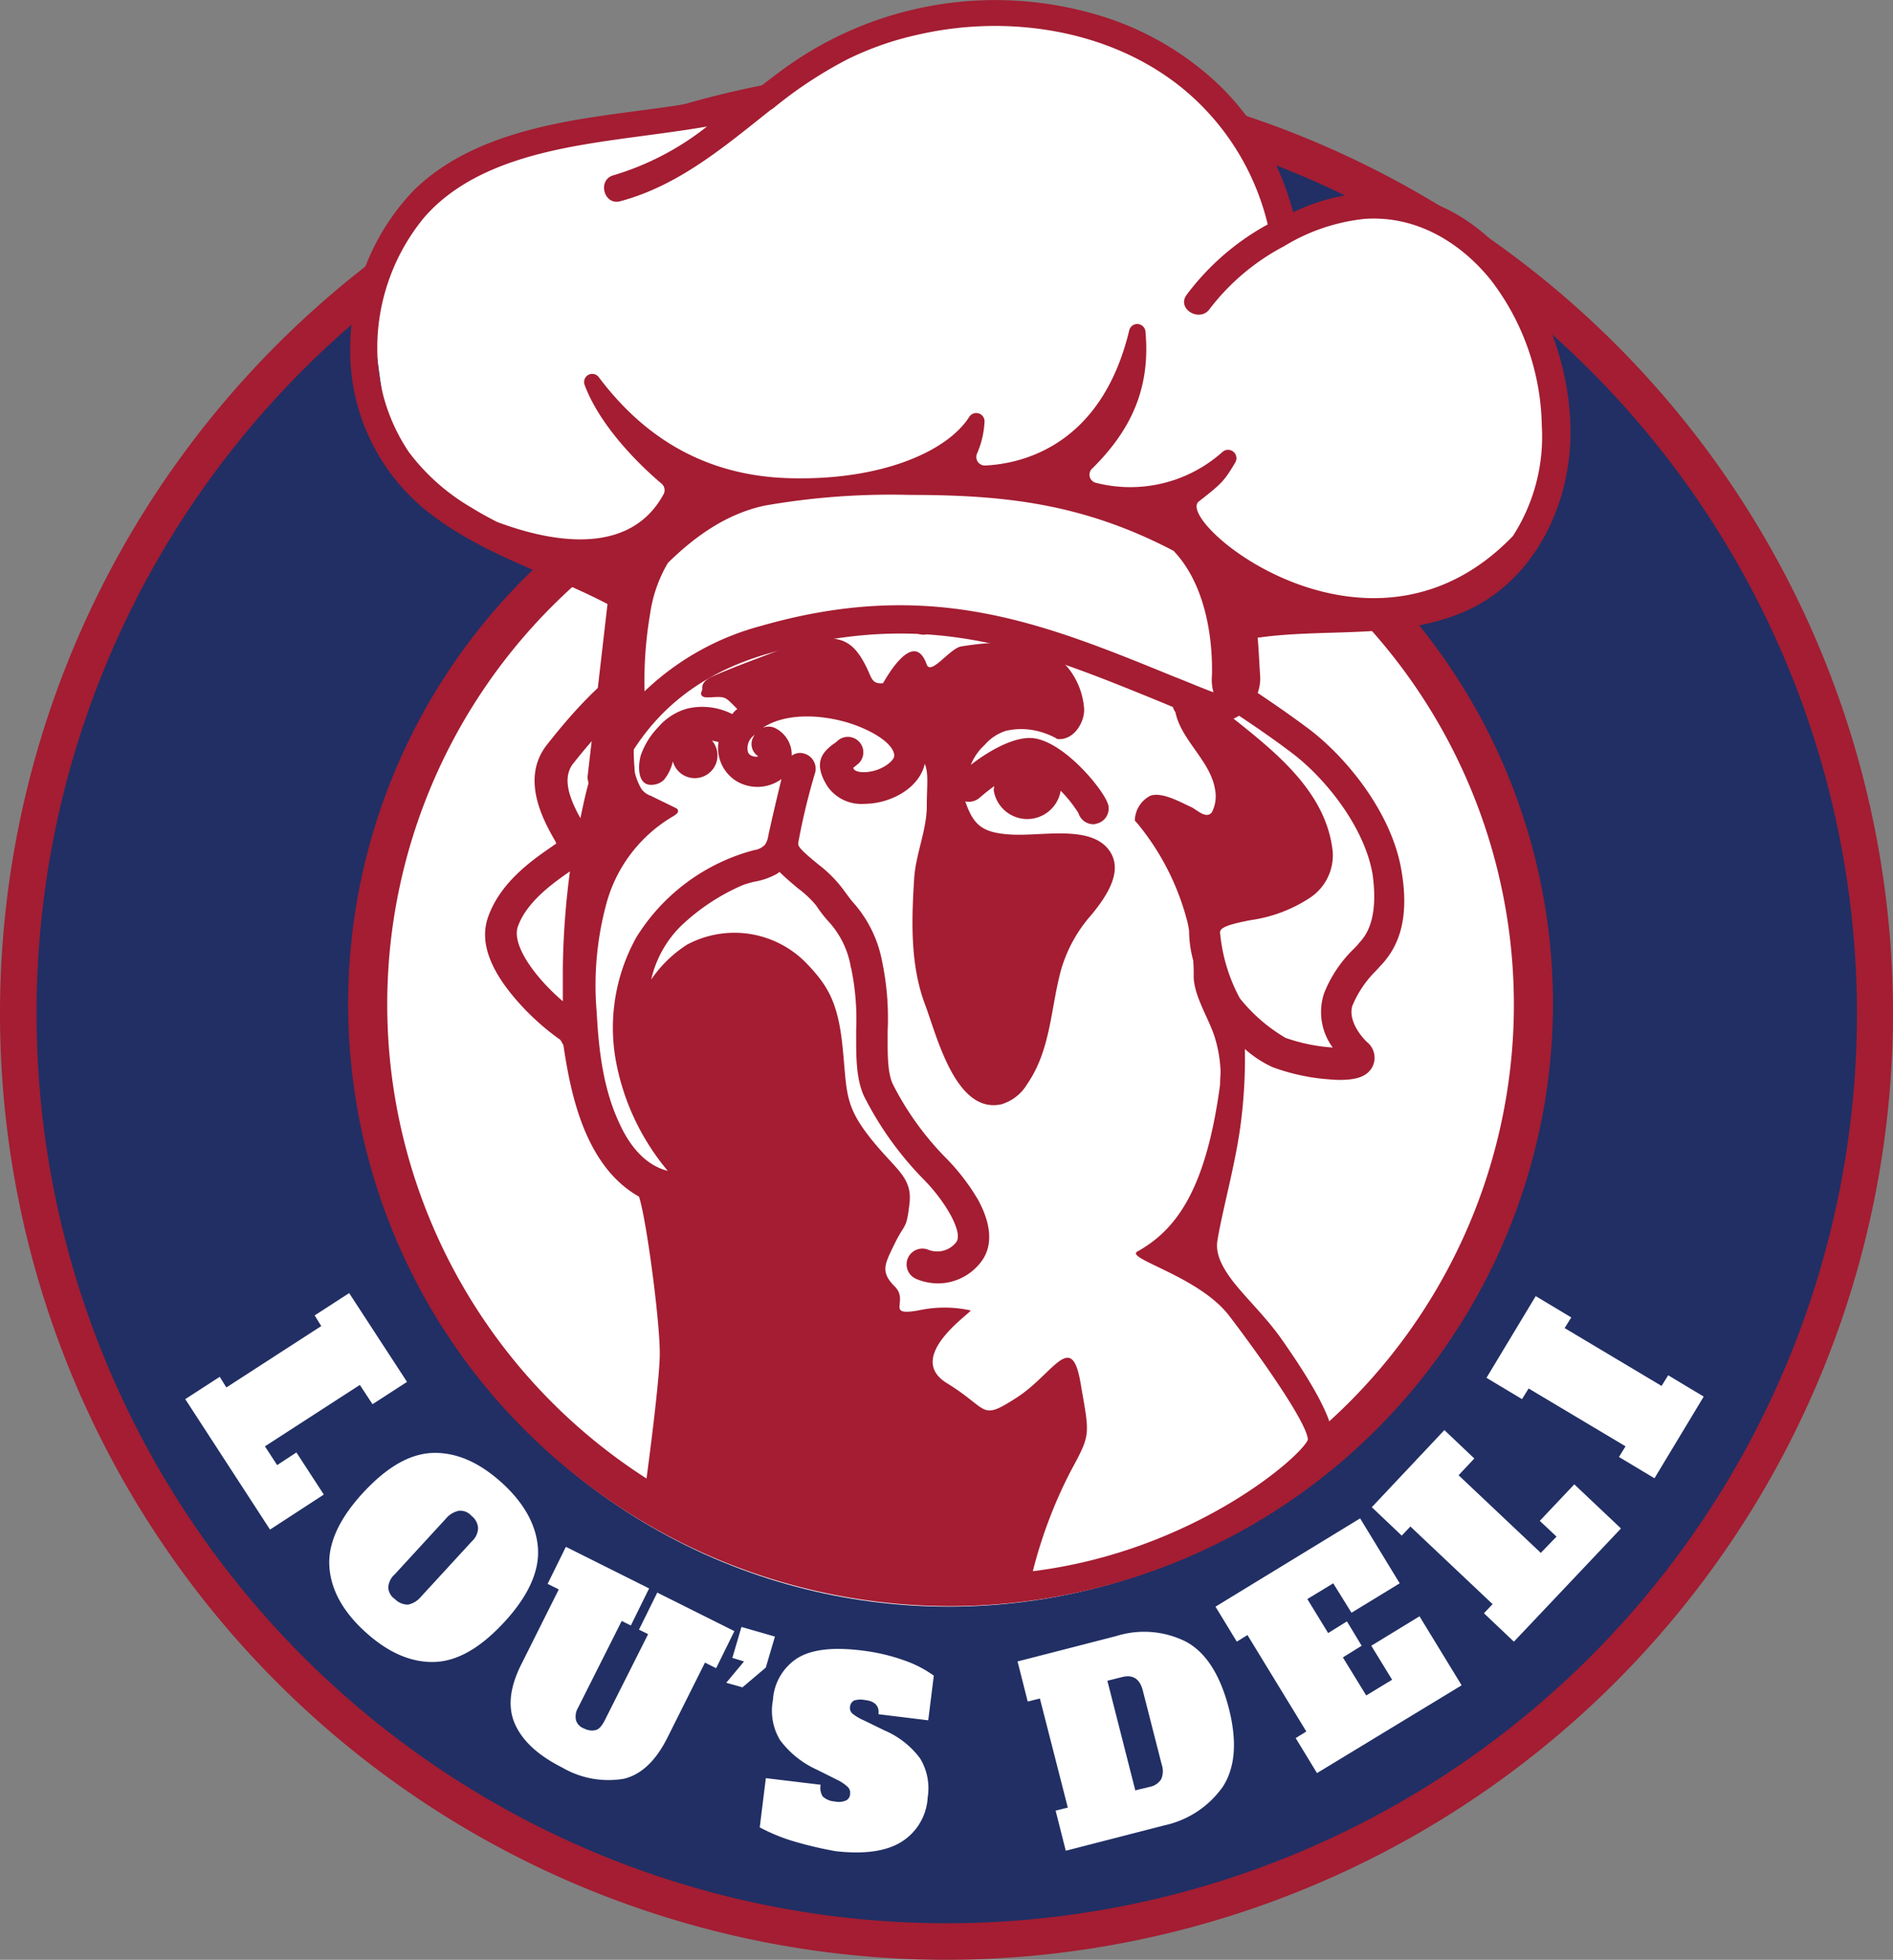 <svg xmlns="http://www.w3.org/2000/svg" width="209.234" height="216.661" viewBox="0 0 209.234 216.661">
  <rect x="0" y="0" width="209.234" height="216.661" fill="#808080" stroke="none"/>
  <g id="Lou_s_Deli-logo" data-name="Lou&apos;s Deli-logo" transform="translate(-173.5 -166.86)">
    <g id="Group_3" data-name="Group 3" transform="translate(173.5 174.287)">
      <g id="Group_1" data-name="Group 1">
        <circle id="Ellipse_1" data-name="Ellipse 1" cx="102.598" cy="102.598" r="102.598" transform="translate(2.019 2.019)" fill="#212f64"/>
        <path id="Path_1" data-name="Path 1" d="M278.117,389.334A104.617,104.617,0,1,1,382.734,284.717,104.762,104.762,0,0,1,278.117,389.334Zm0-205.252A100.606,100.606,0,1,0,378.752,284.661,100.764,100.764,0,0,0,278.117,184.083Z" transform="translate(-173.5 -180.1)" fill="#a41d32"/>
      </g>
      <circle id="Ellipse_2" data-name="Ellipse 2" cx="65.575" cy="65.575" r="65.575" transform="translate(39.266 39.042)" fill="#fff"/>
      <g id="Group_2" data-name="Group 2" transform="translate(38.481 36.967)">
        <path id="Path_2" data-name="Path 2" d="M308.685,379.17a66.585,66.585,0,1,1,66.585-66.585A66.661,66.661,0,0,1,308.685,379.17Zm0-128.794a62.265,62.265,0,1,0,62.265,62.265A62.34,62.34,0,0,0,308.685,250.375Z" transform="translate(-242.1 -246)" fill="#a41d32"/>
      </g>
    </g>
    <g id="dog" transform="translate(212.205 166.86)">
      <g id="dog_2_" transform="translate(14.908 65.22)">
        <path id="Path_3" data-name="Path 3" d="M294.857,351.753c-6.395.28-12.285-4.319-12-10.714a8.141,8.141,0,0,0-1.515-4.151c-.449-.785-.056-2.524-.785-3.085-4.431-3.31-9.929-8.526-7.741-13.575,1.01-2.356,5.553-5.1,6.451-7.517,1.851-5.1-6.339-9.256,3.422-15.314,1.571-1.01,3.59-2.861,5.441-3.253,6.451-1.458,11.163-5.722,17.726-6.507,2.973-.337,5.946.449,8.863.841,3.646.449,7.685-1.066,11.387-.9,17.053.561,34.611,9.48,42.632,24.57,1.29,2.412,2.3,5.273,1.571,7.909-.5,1.8-1.851,3.253-2.8,4.88a16.026,16.026,0,0,0-1.851,12.4,35.036,35.036,0,0,1-12.677-2.58c-.673,5.385-1.346,10.714-2.076,16.1-.337,2.8-.729,5.61-.168,8.358.5,2.693,3.141,4.936,4.432,7.348,1.907,3.534,3.59,3.59,5.5,7.124a49.6,49.6,0,0,1,2.019,4.712c.337,2.244-5.5,6.956-7.573,7.909-6.844,3.253-11.443,5.441-19.409,7.292-1.458.337-2.749,1.29-4.207,1.683a20.522,20.522,0,0,1-7.629,0,168.676,168.676,0,0,1-16.716-3.141c-3.141-.785-14.641-2.188-16.324-5.1-1.571-2.693,2.188-13.126,2.636-16.436A164.819,164.819,0,0,0,294.857,351.753Z" transform="translate(-270.498 -285.071)" fill="#fff"/>
        <path id="Path_4" data-name="Path 4" d="M370.341,314.02c-1.066-6.17-5.89-12.229-10.153-15.482-2.693-2.019-5.217-3.7-7.909-5.5q-2.188-1.43-4.544-3.029a1.469,1.469,0,0,0-.954-.28,13,13,0,0,1-4.432-1.01c-.617-.224-1.458-.673-2.524-1.178-3.758-1.851-8.975-4.375-12.846-4.375a40.257,40.257,0,0,0-9.424,1.346c-1.8-.841-5.385-1.571-10.6-1.346-7.068.28-15.033,5.1-17.165,6.507-3.534-.168-8.134,3.253-13.855,10.546-3.029,3.814-.337,8.526.954,10.77,0,.056.056.112.056.168-.112.112-.28.168-.393.28-2.188,1.515-5.834,3.983-7.18,7.965q-1.178,3.534,2.356,8.078a27.345,27.345,0,0,0,5.666,5.385c.112.168.224.393.337.561.729,4.824,2.188,13.295,8.358,16.772.785,2.3,2.3,13.575,2.3,17.333,0,2.693-1.178,11.892-1.963,17.446-.056.5,0,.337.393.617,8.863,6.227,21.484,9.087,32.142,9.592a64.151,64.151,0,0,0,20.867-2.973,56.971,56.971,0,0,0,14.641-6.507c2.749-1.739,7.292-4.544,8.19-8.021.224-.841.729-2.8-5.5-11.668-1.683-2.412-3.815-4.431-5.329-6.339-1.178-1.515-2.076-3.085-1.8-4.656.561-3.422,2.019-8.526,2.58-12.958a55.886,55.886,0,0,0,.449-8.19,12.113,12.113,0,0,0,3.085,2.019,23.019,23.019,0,0,0,5.609,1.29c.673.056,1.29.112,1.8.112,2.3,0,3.029-.617,3.478-1.234a2.22,2.22,0,0,0-.5-2.973c-1.4-1.4-1.963-2.973-1.571-4.039a11.841,11.841,0,0,1,2.524-3.758c.28-.28.5-.561.729-.785C369.723,322.827,371.406,319.966,370.341,314.02Zm-92.669,10.939V328.6c-3.2-2.749-5.609-6.227-4.992-8.19.954-2.8,3.927-4.88,5.778-6.171A89.131,89.131,0,0,0,277.672,324.959Zm88.013-2.8a6.714,6.714,0,0,1-.617.673,14.1,14.1,0,0,0-3.253,4.88,6.605,6.605,0,0,0,.954,6,19.589,19.589,0,0,1-5.217-1.066,18.361,18.361,0,0,1-5.049-4.375,18.807,18.807,0,0,1-2.188-7.292c0-.561,1.066-.9,3.366-1.346a15.984,15.984,0,0,0,6.563-2.468,5.64,5.64,0,0,0,2.524-5.1c-.729-6.956-6.956-11.5-12-15.538-.954-.785-1.963-1.515-2.973-2.244a1.756,1.756,0,0,0-2.412.337,1.682,1.682,0,0,0,0,2.019c.617,3.085,3.871,5.385,4.375,8.526a3.893,3.893,0,0,1-.337,2.524c-.617.841-1.683-.28-2.3-.561-1.122-.5-3.254-1.739-4.544-1.234a3.172,3.172,0,0,0-1.683,2.693c0,.056.056.056.056.112l.168.168a28.034,28.034,0,0,1,5.553,10.826,9.9,9.9,0,0,1,.224,1.122v.112a12.489,12.489,0,0,0,.449,3.141,15.773,15.773,0,0,1,.056,1.627c-.056,2.188,1.627,4.712,2.3,6.788a14.67,14.67,0,0,1,.673,3.871c0,.337-.056.841-.056,1.458-1.571,11.78-4.936,16.1-9.143,18.455-1.4.785,6.9,2.749,10.209,7.18,3.59,4.712,8.583,11.836,8.639,13.631-.841,1.963-12.79,12.341-30.4,14.529a51.35,51.35,0,0,1,4.151-10.995c2.3-4.263,2.132-3.927,1.122-9.817s-2.973-1.01-7.068,1.627-2.973,1.29-7.741-1.627c-4.768-2.973,3.141-8.022,2.636-8.022a13.444,13.444,0,0,0-5.722,0c-3.758.673-1.01-1.01-2.636-2.636s-1.122-2.468,0-4.768,1.29-1.459,1.627-4.432-1.627-3.758-4.431-7.348-2.468-5.049-2.973-9.985c-.5-4.88-1.627-6.731-3.927-9.143a11.09,11.09,0,0,0-13.238-2.132,13.7,13.7,0,0,0-3.983,3.871,12.109,12.109,0,0,1,3.254-5.89,23.234,23.234,0,0,1,6.844-4.544,10.722,10.722,0,0,1,1.346-.393,7.717,7.717,0,0,0,2.412-.841c.112-.056.224-.168.337-.224.617.617,1.346,1.234,2.019,1.8A11.316,11.316,0,0,1,305.663,318a15.553,15.553,0,0,0,1.234,1.627,9.875,9.875,0,0,1,2.58,5.049.338.338,0,0,0,.056.224,27.766,27.766,0,0,1,.561,6.9c0,2.693-.056,5.217.841,7.236a36.669,36.669,0,0,0,6.563,9.2c2.412,2.412,4.488,5.946,3.646,7.012a2.669,2.669,0,0,1-3.029.841,1.746,1.746,0,1,0-1.4,3.2,6.3,6.3,0,0,0,2.356.5,5.988,5.988,0,0,0,4.768-2.3c.954-1.178,1.683-3.366-.28-6.956a23.508,23.508,0,0,0-3.59-4.656,32.717,32.717,0,0,1-5.834-8.134c-.617-1.346-.561-3.534-.561-5.834a30.678,30.678,0,0,0-.617-7.741,13.575,13.575,0,0,0-3.31-6.619q-.589-.757-1.01-1.346a14.111,14.111,0,0,0-2.749-2.749c-.729-.617-2.019-1.627-2.188-2.132v-.28a72.384,72.384,0,0,1,1.851-7.685,1.736,1.736,0,0,0-1.178-2.132,1.545,1.545,0,0,0-1.4.224,3.3,3.3,0,0,0-1.907-3.085,1.71,1.71,0,0,0-1.29,0c2.468-1.627,6.17-1.458,9.031-.673,2.636.729,5.441,2.3,5.5,3.758,0,.449-.841,1.234-2.076,1.627-1.178.337-2.188.224-2.412-.168,0-.056-.056-.056-.056-.112.168-.112.337-.28.561-.449a1.71,1.71,0,0,0-2.244-2.58,3.085,3.085,0,0,1-.5.393c-1.29.954-2.244,2.132-.673,4.656a4.549,4.549,0,0,0,4.039,1.963,8.454,8.454,0,0,0,2.3-.337c2.412-.729,4.039-2.3,4.431-4.095.449,1.066.224,2.524.224,4.656,0,2.693-1.234,5.329-1.4,8.078-.28,4.544-.449,9.424,1.178,13.8,1.29,3.366,3.366,12.229,8.47,11.107A4.962,4.962,0,0,0,329,337.748c2.637-3.814,2.58-8.414,3.758-12.677a15.741,15.741,0,0,1,3.366-6.058c1.739-2.132,3.7-5.049,1.739-7.348-2.244-2.58-7.573-1.234-10.939-1.515-2.861-.224-3.871-1.01-4.768-3.646a1.828,1.828,0,0,0,1.571-.393,20.613,20.613,0,0,1,1.627-1.29c0,.112-.056.28-.056.449a3.747,3.747,0,0,0,7.4.056,14.365,14.365,0,0,1,1.963,2.468,1.734,1.734,0,0,0,1.627,1.234.711.711,0,0,0,.337-.056,1.718,1.718,0,0,0,1.346-2.019c-.337-1.571-5.161-7.461-8.695-7.461-2.188,0-4.936,1.739-6.507,2.973a5.91,5.91,0,0,1,1.515-2.188,5.152,5.152,0,0,1,2.356-1.571,7.418,7.418,0,0,1,3.141-.056,8.423,8.423,0,0,1,2.356.841c.056,0,.112.112.168.112,1.907.224,3.141-2.019,2.973-3.478a8.131,8.131,0,0,0-1.8-4.431c-1.122-1.346-2.861-1.683-4.375-2.412a1.7,1.7,0,0,0-.617-.168,7.818,7.818,0,0,0-1.8-.168,30.306,30.306,0,0,0-5.1.449c-1.29.393-3.253,3.2-3.7,1.963-1.458-4.095-4.6,1.739-4.824,2.076-1.122.112-1.234-.449-1.683-1.459-1.29-2.749-2.58-3.871-5.609-3.366-.337.056-.617.112-.9.168a16.752,16.752,0,0,0-2.861.841c-2.861,1.122-5.161,1.907-7.966,3.141-.224.112-1.066.561-.954,1.29,0,.224-.224.5-.112.673.168.337.617.28,1.01.28,1.683-.112,1.627-.056,2.8,1.122l.168.168a2.661,2.661,0,0,0-.561.561,7.243,7.243,0,0,0-4.936-.617,6.52,6.52,0,0,0-3.254,2.075,8.386,8.386,0,0,0-1.907,3.085c-.28.9-.449,2.973.841,3.254a2.034,2.034,0,0,0,1.683-.5,4.79,4.79,0,0,0,1.01-2.075,2.511,2.511,0,1,0,4.319-2.3c.224.056.5.112.729.168a4.315,4.315,0,0,0,2.076,4.375,4.534,4.534,0,0,0,4.88-.28c-.5,2.076-1.01,4.207-1.458,6.283a2.241,2.241,0,0,1-.393,1.01,2.113,2.113,0,0,1-1.178.561,21.857,21.857,0,0,0-13.014,9.648,20.54,20.54,0,0,0-2.3,13.407,26.331,26.331,0,0,0,5.778,12.4c-2.524-.617-4.263-2.861-5.329-5.217-1.8-3.814-2.3-8.078-2.524-12.285a34.523,34.523,0,0,1,1.122-12.229,16.053,16.053,0,0,1,7.348-9.48c.28-.168.617-.393.5-.673-.056-.168-.224-.224-.337-.28-.9-.449-1.739-.841-2.636-1.29a2.135,2.135,0,0,1-1.066-.785,6.71,6.71,0,0,1-.729-1.851c-.056-1.01-.112-1.4-.112-2.412a16.453,16.453,0,0,1,.28-1.627,2.166,2.166,0,0,1,.449-1.122,2.028,2.028,0,0,1,.841-.841,10.814,10.814,0,0,0,1.683-1.515c.168-.168.337-.449.168-.673-.056-.112-.168-.112-.28-.168a1.487,1.487,0,0,0-1.234.449,21.942,21.942,0,0,0-3.31,3.141,24.033,24.033,0,0,1-2.244,2.524,5.285,5.285,0,0,0-1.346,3.478c-.337,1.178-.617,2.524-.9,3.871-1.178-2.132-2.076-4.432-.785-6.058,5.778-7.292,9.592-9.536,11.219-9.2a1.666,1.666,0,0,0,1.346-.28c3.534-2.412,10.658-6,15.931-6.227,5.89-.224,8.807.841,9.256,1.178a1.69,1.69,0,0,0,1.459.224,36.882,36.882,0,0,1,9.143-1.4c3.085,0,8.078,2.412,11.387,3.983,1.066.5,2.019.954,2.693,1.234a16.642,16.642,0,0,0,5.161,1.234c1.458,1.01,2.861,1.907,4.207,2.8,2.636,1.739,5.161,3.422,7.741,5.385,3.59,2.749,7.909,8.078,8.807,13.35C367.872,319.686,366.358,321.425,365.685,322.154Zm-66.416-20.643c-.056,0-.112.056-.224.056-.729-.056-.841-.393-.9-.5a1.736,1.736,0,0,1,.5-1.739l.224-.224-.168.337A1.589,1.589,0,0,0,299.268,301.511Z" transform="translate(-269.075 -283.127)" fill="#a41d32"/>
      </g>
      <g id="Hat_1_">
        <path id="Path_5" data-name="Path 5" d="M375.3,202.59c-1.234-1.739-1.851-3.646-3.534-4.936-4.768-3.478-10.265-7.124-16.043-6-2.637.5-5.666,1.8-7.629.056a5.983,5.983,0,0,1-1.515-3.029,23.6,23.6,0,0,0-11.107-13.8c-1.571-.9-8.807-4.431-10.546-4.824-14.529-3.029-22.1-.337-34.442,7.853a21.15,21.15,0,0,1-3.758,2.188,16,16,0,0,1-3.983.673c-5.834.393-11.724.729-17.333,2.3s-11.051,4.544-14.472,9.312a19.55,19.55,0,0,0-3.478,13.912c.617,4.6,1.122,9.536,3.422,13.575.841,1.458,3.534,2.244,4.768,3.366a18.469,18.469,0,0,0,6,3.31c3.478,1.346,7.068,3.254,10.658,4.095a4.4,4.4,0,0,0,1.234.112,1.553,1.553,0,0,0,.056.5,29.949,29.949,0,0,1-1.571,17.165,2.829,2.829,0,0,0-.168,1.515,1.073,1.073,0,0,0,1.627.28,4.241,4.241,0,0,0,1.29-1.683c2.3-3.758,6.507-5.834,10.546-7.573,7.18-3.085,14.7-3.927,22.494-4.151,4.039-.112,5.217,1.346,9.256,1.907,1.851.224,4.712,1.346,6.563,1.571,4.263.561,12.117,5.553,16.772,4.432,4.095-1.01,1.01-12.734-3.7-16.548.112.056.28.112.393.168,3.927,1.963,7.012,5.441,11.107,7.012a17.344,17.344,0,0,0,12.453-.337c3.983-1.515,8.919-2.58,12.06-5.441,1.739-1.571,2.8-3.814,3.927-5.834,1.122-2.132.729-5.5,1.178-7.853C378.5,211.173,378,206.517,375.3,202.59Z" transform="translate(-244.601 -167.733)" fill="#fff"/>
        <path id="Path_6" data-name="Path 6" d="M356.653,188.143a21.594,21.594,0,0,0-9.929,2.188,30.314,30.314,0,0,0-8.078-13.968,32.96,32.96,0,0,0-14.136-8.022,39.738,39.738,0,0,0-33.6,5.778c-1.122.785-2.244,1.683-3.366,2.524-6.451,1.907-13.182,2.3-19.8,3.422-6.507,1.122-13.407,3.085-18.231,7.853a25.284,25.284,0,0,0-7.012,17.838,22.693,22.693,0,0,0,8.919,17.95c5.834,4.488,13.07,6.563,19.521,9.929l-2.188,18.96a1.588,1.588,0,0,0,1.178,1.739,1.234,1.234,0,0,0,.449.056,1.575,1.575,0,0,0,1.458-.954c3.31-7.348,8.863-12.06,17-14.36,17.726-5.1,29.113-.393,43.53,5.5q2.188.926,4.544,1.851a4.358,4.358,0,0,0,4.151-.673,4.759,4.759,0,0,0,2.019-4.095c-.112-1.683-.168-3.085-.28-4.319h.168c7.685-1.066,15.651.28,22.943-2.973,7.18-3.253,11.107-10.995,11.443-18.624C377.857,203.625,370,188.816,356.653,188.143Zm-23.111,53.515c-14.416-5.89-26.813-10.995-45.605-5.609a29.616,29.616,0,0,0-12.9,7.236,43.9,43.9,0,0,1,.617-8.583,15.223,15.223,0,0,1,1.963-5.61c3.029-2.973,6.507-5.441,10.714-6.339a80.728,80.728,0,0,1,16.043-1.178c10.49,0,19.128.954,29.113,6.17.056.056.112.056.112.112,3.253,3.478,4.263,9.087,4.151,13.687a5.2,5.2,0,0,0,.168,1.851C336.4,242.835,335,242.218,333.541,241.657Zm37.471-15.538c-15.875,16.492-37.471-1.627-34.723-3.814,2.58-2.019,2.8-2.244,4.039-4.319a.928.928,0,0,0-1.4-1.178,15.287,15.287,0,0,1-14.024,3.422.923.923,0,0,1-.393-1.571c4.375-4.319,6.451-8.975,5.89-15.146a.912.912,0,0,0-1.8-.112c-3.141,13.07-12.285,14.753-15.931,14.921a.944.944,0,0,1-.9-1.29,9.914,9.914,0,0,0,.841-3.534.917.917,0,0,0-1.683-.561c-2.412,3.814-9.7,7.068-19.858,6.787-10.77-.28-17.165-5.946-21.092-11.163a.9.9,0,0,0-1.571.841c1.851,4.992,6.844,9.536,8.526,10.939a.957.957,0,0,1,.224,1.122c-3.871,7.18-12.958,5.161-18.455,3.085-.954-.5-1.907-1.01-2.8-1.571a23.267,23.267,0,0,1-6.9-6.114,20.565,20.565,0,0,1-3.366-8.975,22.694,22.694,0,0,1,5.049-17c4.151-4.768,10.546-6.731,16.548-7.853,4.88-.9,9.817-1.346,14.7-2.188a30.778,30.778,0,0,1-10.321,5.385c-1.851.5-1.066,3.422.785,2.861,6.451-1.739,11.5-6.058,16.6-10.1.056,0,.056-.056.112-.056.056-.056.168-.112.224-.168a46.919,46.919,0,0,1,8.19-5.385,34.23,34.23,0,0,1,7.741-2.693c9.985-2.3,21.428-.561,29.45,6.114a27.854,27.854,0,0,1,9.2,14.865,27.878,27.878,0,0,0-8.975,7.8c-1.122,1.571,1.515,3.085,2.58,1.515a24.93,24.93,0,0,1,8.19-6.9,21.372,21.372,0,0,1,8.919-3.029c5.609-.393,10.546,2.524,13.968,6.787a27.152,27.152,0,0,1,5.609,16.043A20.265,20.265,0,0,1,371.013,226.119Z" transform="translate(-242.498 -166.86)" fill="#a41d32"/>
      </g>
    </g>
    <g id="Group_5" data-name="Group 5" transform="translate(193.975 309.813)">
      <g id="Group_4" data-name="Group 4">
        <path id="Path_7" data-name="Path 7" d="M210,433.424l3.814-2.468.729,1.178,10.49-6.787-.729-1.178,3.814-2.468,6.395,9.817-3.814,2.468-1.4-2.132-10.49,6.788,1.346,2.076,2.132-1.4,3.029,4.656-5.946,3.871Z" transform="translate(-210 -421.7)" fill="#fff"/>
        <path id="Path_8" data-name="Path 8" d="M238.388,465.764c-.168-2.524,1.066-5.273,3.7-8.134s5.217-4.375,7.8-4.432,5.1,1.066,7.573,3.31,3.814,4.712,3.983,7.236-1.066,5.273-3.7,8.134-5.217,4.375-7.8,4.432-5.1-1.066-7.573-3.31S238.556,468.344,238.388,465.764Zm8.695,4.207a2.533,2.533,0,0,0,1.4-.841l5.666-6.17a2.032,2.032,0,0,0,.673-1.458,1.821,1.821,0,0,0-.729-1.346,1.639,1.639,0,0,0-1.4-.561,2.532,2.532,0,0,0-1.4.841l-5.666,6.17a2.127,2.127,0,0,0-.729,1.458,1.641,1.641,0,0,0,.729,1.29A2.027,2.027,0,0,0,247.083,469.971Z" transform="translate(-222.457 -435.528)" fill="#fff"/>
        <path id="Path_9" data-name="Path 9" d="M274.61,491.333c-.841-1.851-.617-4.039.673-6.619l4.151-8.3L278.2,475.8l2.019-4.095,9.2,4.6-2.019,4.095-1.01-.5-4.824,9.592a1.9,1.9,0,0,0-.224,1.4,1.418,1.418,0,0,0,.9.9,1.814,1.814,0,0,0,1.29.168c.393-.112.673-.5.954-1.01l4.824-9.592-1.01-.5,2.02-4.095,8.526,4.263-2.019,4.095-1.234-.617-4.151,8.3c-1.29,2.58-2.917,4.095-4.824,4.544a10.12,10.12,0,0,1-6.788-1.234C277.134,494.755,275.452,493.184,274.61,491.333Z" transform="translate(-238.148 -443.652)" fill="#fff"/>
        <path id="Path_10" data-name="Path 10" d="M316.6,493.671l1.963-2.356-1.29-.393,1.01-3.422,3.7,1.066-1.01,3.422-2.58,2.188Z" transform="translate(-256.803 -450.589)" fill="#fff"/>
        <path id="Path_11" data-name="Path 11" d="M326.678,513.016a20.233,20.233,0,0,1-3.478-1.459l.673-5.441,6.058.729a1.8,1.8,0,0,0,.224,1.29,2.158,2.158,0,0,0,1.346.561,1.993,1.993,0,0,0,1.234-.112.808.808,0,0,0,.449-.729.871.871,0,0,0-.28-.785,4.67,4.67,0,0,0-1.178-.785l-2.244-1.122a10.4,10.4,0,0,1-4.039-3.253,6.3,6.3,0,0,1-.785-4.432,5.915,5.915,0,0,1,2.749-4.656c1.571-.954,3.983-1.234,7.348-.785a21.344,21.344,0,0,1,4.431,1.066,12.477,12.477,0,0,1,3.254,1.683l-.617,4.936-5.5-.673c.112-.9-.393-1.458-1.515-1.571a2.447,2.447,0,0,0-1.178.056.869.869,0,0,0-.449.673.825.825,0,0,0,.28.785,5.443,5.443,0,0,0,1.234.729l2.3,1.122a9.607,9.607,0,0,1,3.927,3.085,6.359,6.359,0,0,1,.841,4.319,6.2,6.2,0,0,1-3.029,4.992c-1.739,1.01-4.095,1.29-7.124.954A42.358,42.358,0,0,1,326.678,513.016Z" transform="translate(-259.7 -452.49)" fill="#fff"/>
        <path id="Path_12" data-name="Path 12" d="M378.207,508.236l1.346-.337-3.085-12.06-1.346.337L374,491.744l10.882-2.8a10.3,10.3,0,0,1,7.741.617c2.188,1.178,3.758,3.646,4.712,7.292.954,3.7.729,6.563-.617,8.695a10.631,10.631,0,0,1-6.507,4.319l-10.882,2.8Zm10.434-2.636a1.889,1.889,0,0,0,1.234-.841,2.24,2.24,0,0,0,.056-1.627L387.855,495q-.5-2.019-2.356-1.515l-1.571.393,3.085,12.116Z" transform="translate(-282.004 -451.019)" fill="#fff"/>
        <path id="Path_13" data-name="Path 13" d="M424.219,494.26l-2.356-3.87,1.178-.729L416.534,479l-1.178.729L413,475.861l15.987-9.76,4.375,7.18-5.329,3.253-2.019-3.253-2.861,1.739,2.3,3.758,2.076-1.29,1.627,2.693-2.076,1.29,2.58,4.207,2.861-1.739-2.3-3.758,5.329-3.254,4.656,7.629Z" transform="translate(-299.127 -441.194)" fill="#fff"/>
        <path id="Path_14" data-name="Path 14" d="M459.507,472.092l-3.31-3.141.954-1.01-9.087-8.583-.954,1.01-3.31-3.141,8.022-8.526,3.31,3.141-1.739,1.851,9.087,8.583,1.739-1.8-1.851-1.739,3.814-4.039,5.161,4.88Z" transform="translate(-312.65 -433.554)" fill="#fff"/>
        <path id="Path_15" data-name="Path 15" d="M484.967,442.438l-3.927-2.356.729-1.178-10.714-6.395-.729,1.178-3.927-2.356,5.441-9.031,3.927,2.356-.729,1.178,10.714,6.395.729-1.178,3.927,2.356Z" transform="translate(-322.572 -421.963)" fill="#fff"/>
      </g>
    </g>
  </g>
</svg>
